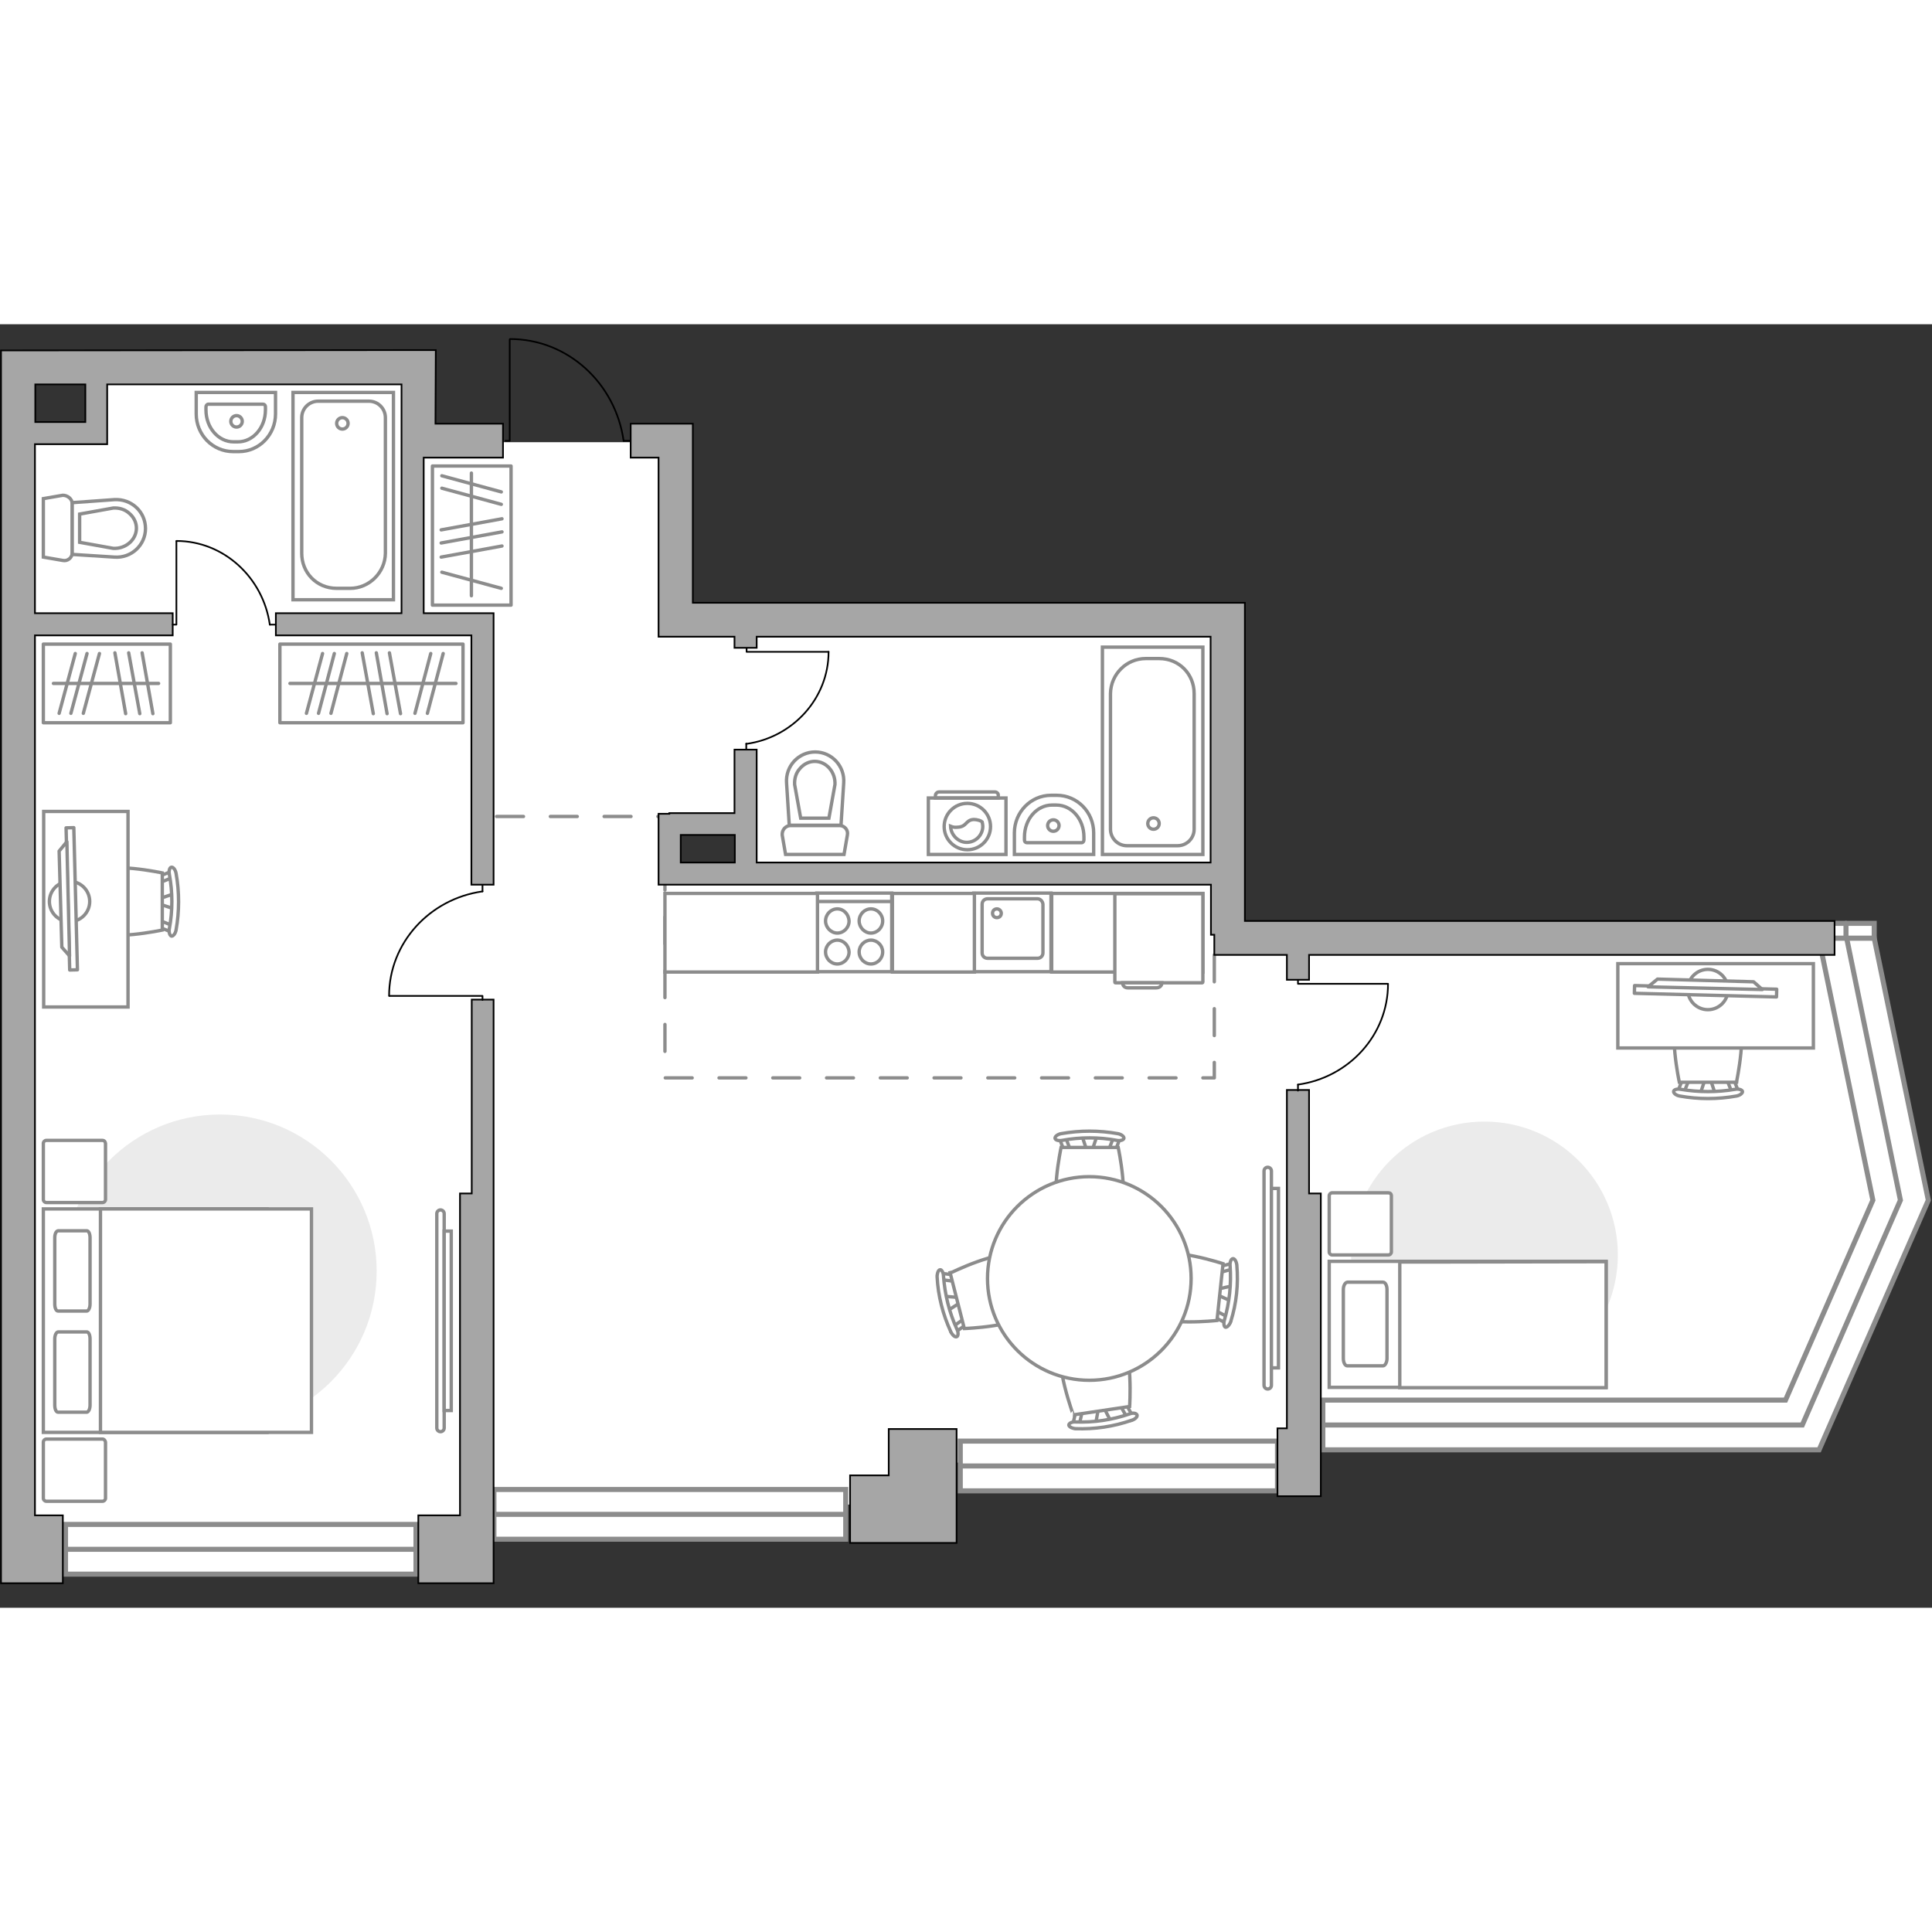<?xml version="1.0" encoding="utf-8"?>
<!-- Generator: Adobe Illustrator 27.2.0, SVG Export Plug-In . SVG Version: 6.00 Build 0)  -->
<svg version="1.1" id="Слой_1" xmlns="http://www.w3.org/2000/svg" xmlns:xlink="http://www.w3.org/1999/xlink" x="0px" y="0px"
	 viewBox="0 0 575 382" style="enable-background:new 0 0 575 382;" xml:space="preserve" width="200" height="200">
<rect x="0" y="0" width="575" height="382" fill="#333333" stroke="none"/>
<style type="text/css">
	.st0{fill:#FFFFFF;}
	.st1{fill:#FFFFFF;stroke:#8C8C8C;stroke-width:1.5;stroke-linecap:round;stroke-miterlimit:10;}
	.st2{fill:none;stroke:#8C8C8C;stroke-width:1.5;stroke-miterlimit:10;}
	.st3{fill:none;stroke:#8C8C8C;stroke-width:1.5;stroke-linecap:round;stroke-miterlimit:10;}
	.st4{fill:#FFFFFF;stroke:#8C8C8C;stroke-miterlimit:10;}
	.st5{fill:none;stroke:#000000;stroke-width:0.5;stroke-linecap:round;stroke-linejoin:round;stroke-miterlimit:10;}
	.st6{fill:none;stroke:#8C8C8C;stroke-linecap:round;stroke-linejoin:round;stroke-miterlimit:10;stroke-dasharray:8;}
	.st7{fill:#A6A6A6;stroke:#000000;stroke-width:0.5;stroke-miterlimit:10;}
	.st8{fill:#EBEBEB;}
	.st9{fill:none;stroke:#8C8C8C;stroke-linecap:round;stroke-linejoin:round;stroke-miterlimit:10;}
	.st10{fill:#FFFFFF;stroke:#8C8C8C;stroke-linecap:round;stroke-linejoin:round;stroke-miterlimit:10;}
	.st11{fill:#FFFFFF;stroke:#8C8C8C;stroke-width:1;stroke-linecap:round;stroke-linejoin:round;stroke-miterlimit:10;}
	.st12{fill-rule:evenodd;clip-rule:evenodd;fill:#FFFFFF;fill-opacity:0.1;stroke:#8C8C8C;stroke-miterlimit:10;}
</style>
<g id="bg_1_">
	<path class="st0" d="M6.6,364.1l47.3,0.5H89l56.2,1.3v-14.6h129.4v-12.5H333h55.2v-12.7l33.2,0.3h68.5h44.5l26.6-53.3l-12-90.4
		l-15.3,0.5H364.5V88H200V35.1h-8.9h-41.3h-25.2V11.5H28v19.4H6.6v303.4L6.6,364.1z M199.7,149.3H222v14.2h-22.3V149.3z"/>
</g>
<g id="windows_1_">
	<g>
		<rect x="147" y="346.8" class="st1" width="104.7" height="14.8"/>
		<line class="st2" x1="147" y1="354.2" x2="251.7" y2="354.2"/>
	</g>
	<g>
		<rect x="19.5" y="357.2" class="st1" width="104.3" height="14.8"/>
		<line class="st2" x1="19.5" y1="364.6" x2="123.8" y2="364.6"/>
	</g>
	<g>
		<rect x="285.8" y="332.4" class="st1" width="94.4" height="14.8"/>
		<line class="st2" x1="285.8" y1="339.8" x2="380.2" y2="339.8"/>
	</g>
	<g>
		<polygon class="st1" points="573.9,260.7 557.8,182.7 541.3,182.7 557.4,260.7 531.4,320.2 393.7,320.2 393.7,335 541.4,335 		"/>
		<polyline class="st2" points="393.7,327.6 536.4,327.6 565.6,260.7 549.6,182.7 		"/>
		<rect x="540.9" y="178.3" class="st1" width="16.9" height="4.4"/>
		<line class="st3" x1="549.4" y1="178.3" x2="549.4" y2="182.7"/>
	</g>
</g>
<g id="plan">
	<g>
		<path id="Vector_134_00000094598521265131073640000016303723155999873160_" class="st4" d="M71.1,37.9h-1.7c-6.1,0-11-5-11-11.2
			v-6.4H82v6.4C82,32.9,77.1,37.9,71.1,37.9z"/>
		<path id="Vector_133_00000111884385427912481160000018339596865690854788_" class="st4" d="M70.8,35h-1.3c-4.5,0-8.2-4.2-8.2-9.5
			v-0.9c0-0.4,0.3-0.8,0.7-0.8h16.3c0.4,0,0.7,0.3,0.7,0.8v0.9C79,30.8,75.3,35,70.8,35z"/>
		<circle class="st4" cx="70.4" cy="28.9" r="1.7"/>
	</g>
	<g>
		<path id="Vector_134_00000098213819227534007540000015051331961225951124_" class="st4" d="M312.8,140.2h1.7c6.1,0,11,5,11,11.2
			v6.4h-23.6v-6.4C301.9,145.2,306.8,140.2,312.8,140.2z"/>
		<path id="Vector_133_00000060709407727430496570000006045711685322283963_" class="st4" d="M313.1,143.1h1.3
			c4.5,0,8.2,4.2,8.2,9.5v0.9c0,0.4-0.3,0.8-0.7,0.8h-16.3c-0.4,0-0.7-0.3-0.7-0.8v-0.9C304.9,147.3,308.6,143.1,313.1,143.1z"/>
		<circle class="st4" cx="313.5" cy="149.2" r="1.7"/>
	</g>
	<g>
		<path id="wc_00000151545865245035913240000005693284026529060262_" class="st4" d="M236.7,137"/>
		<g id="Group_26_00000054248857391867881100000001180951812660112830_">
			<path id="Vector_130_00000102535091182567868090000009326988350355354539_" class="st4" d="M235.3,149.2h14.6
				c1.5,0,2.6,1.4,2.3,2.8l-1,5.8h-17.4l-1-5.8C232.7,150.5,233.8,149.2,235.3,149.2z"/>
			<path id="Vector_131_00000030470150786768140500000000327040038791903118_" class="st4" d="M242.6,127.3c4.9,0,8.9,4.2,8.5,9.3
				l-0.8,12.5h-15.4l-0.8-12.5C233.7,131.5,237.7,127.3,242.6,127.3z"/>
			<path id="Vector_132_00000129198520824347040660000017545175256677905337_" class="st4" d="M246.7,147l1.8-10
				c0.1-1.8-0.5-3.5-1.6-4.8s-2.7-2.1-4.4-2.1c-1.6,0-3.2,0.7-4.4,2.1c-1.2,1.3-1.7,3-1.6,4.8l1.8,10H246.7z"/>
		</g>
	</g>
	<g>
		<path id="wc_00000051368759482997752380000013877969042413202090_" class="st4" d="M33.6,54.8"/>
		<g id="Group_26_00000037660503159952236950000013373677388781001863_">
			<path id="Vector_130_00000163795873359502321530000016223895858474890680_" class="st4" d="M21.5,53.4V68c0,1.5-1.4,2.6-2.8,2.3
				l-5.8-1V51.9l5.8-1C20.1,50.9,21.5,52,21.5,53.4z"/>
			<path id="Vector_131_00000062902751963520781070000014465657463944170126_" class="st4" d="M43.3,60.8c0,4.9-4.2,8.9-9.3,8.5
				l-12.5-0.8V53.1L34,52.2C39.1,51.9,43.3,55.8,43.3,60.8z"/>
			<path id="Vector_132_00000142865863745731898190000013739846281218262149_" class="st4" d="M23.7,64.9l10,1.8
				c1.8,0.1,3.5-0.5,4.8-1.6s2.1-2.7,2.1-4.4c0-1.6-0.7-3.2-2.1-4.4c-1.3-1.2-3-1.7-4.8-1.6l-10,1.8V64.9z"/>
		</g>
	</g>
	<g>
		<g>
			<path id="Vector_135_00000016035477008278109580000017306461880821270410_" class="st4" d="M358,96.1v61.7h-29.9V96.1L358,96.1z"
				/>
			<path id="Vector_136_00000089539115242397488180000017675583172324691385_" class="st4" d="M341,99.5h4c6,0,10.4,4.7,10.4,10.4
				v40.4c0,2.7-2.2,4.9-4.9,4.9h-15.1c-2.7,0-4.9-2.2-4.9-4.9v-40.4C330.6,104.2,335.2,99.5,341,99.5z"/>
		</g>
		<circle class="st4" cx="343.3" cy="148.6" r="1.7"/>
	</g>
	<g>
		<g>
			<path id="Vector_135_00000080909048925919438480000005065372248226742688_" class="st4" d="M87.2,82V20.3h29.9V82H87.2z"/>
			<path id="Vector_136_00000025435495961918743180000017016641227931260829_" class="st4" d="M104.2,78.6h-4
				c-6,0-10.4-4.7-10.4-10.4V27.8c0-2.7,2.2-4.9,4.9-4.9h15.1c2.7,0,4.9,2.2,4.9,4.9v40.4C114.6,73.9,109.9,78.6,104.2,78.6z"/>
		</g>
		<circle class="st4" cx="101.9" cy="29.5" r="1.7"/>
	</g>
	<g>
		<path id="Vector_142_00000005961633307435102000000003710943514267708345_" class="st4" d="M243.1,192.7h22.3v-23.4h-22.3
			L243.1,192.7z"/>
		<g id="Group_28_00000101791488152968210600000006814744694584884365_">
			<g id="Group_29_00000139973214651808318360000015888831853920325301_">
				<path id="Vector_143_00000144296808301370065060000010681803162914181534_" class="st4" d="M259.2,183.3c-1.9,0-3.5,1.6-3.5,3.5
					c0,2,1.6,3.6,3.5,3.6s3.5-1.6,3.5-3.6C262.7,184.9,261.1,183.3,259.2,183.3z"/>
				<path id="Vector_144_00000053544179495450187310000004158355214571525775_" class="st4" d="M259.2,174c-1.9,0-3.5,1.6-3.5,3.6
					c0,1.9,1.6,3.6,3.5,3.6s3.5-1.6,3.5-3.6S261.1,174,259.2,174z"/>
			</g>
			<g id="Group_30_00000062908388104291956700000006908925616088418952_">
				<path id="Vector_145_00000141417246152582505390000014804185939451563951_" class="st4" d="M249.2,183.3c-1.9,0-3.5,1.6-3.5,3.5
					c0,2,1.6,3.6,3.5,3.6s3.5-1.6,3.5-3.6C252.6,184.9,251.1,183.3,249.2,183.3z"/>
				<path id="Vector_146_00000004523864201929065280000012073986936882788791_" class="st4" d="M249.2,174c-1.9,0-3.5,1.6-3.5,3.6
					c0,1.9,1.6,3.6,3.5,3.6s3.5-1.6,3.5-3.6C252.6,175.6,251.1,174,249.2,174z"/>
			</g>
		</g>
		<path id="Vector_147_00000066492030427525871780000013747752922407959436_" class="st4" d="M265.4,171.8h-22.1"/>
	</g>
	<g>
		<g id="Group_27_00000027588593830946375130000013260143922236140686_">
			<path id="Vector_140_00000084495194665083698860000012773680464573027249_" class="st4" d="M289.8,192.7h23v-23.4h-23V192.7z"/>
		</g>
		<path id="Vector_141_00000161600856161390679690000002195465704383728820_" class="st4" d="M308.8,171h-14.9
			c-0.9,0-1.6,0.7-1.6,1.6v14.5c0,0.9,0.7,1.6,1.6,1.6h14.9c0.9,0,1.6-0.7,1.6-1.6v-14.5C310.3,171.7,309.6,171,308.8,171z"/>
		<path id="Vector_139_00000134215540763720848410000008473103138332234371_" class="st4" d="M296.7,176.6c-0.8,0-1.3-0.6-1.3-1.3
			c0-0.8,0.6-1.3,1.3-1.3c0.7,0,1.3,0.6,1.3,1.3C298,176.1,297.4,176.6,296.7,176.6z"/>
	</g>
	<g id="Group_34_00000054260807369415693440000006748207408354983579_">
		<path id="Vector_158_00000036964007403986269480000008781605144378861487_" class="st5" d="M151.7,4.5v30.2h-1.3"/>
		<path id="Vector_159_00000142877846578252570110000017000879827699702964_" class="st5" d="M187.7,34.7h-2.1"/>
		<path id="Vector_160_00000052070681275011350510000008033223001148581049_" class="st5" d="M185.6,34.7
			C183.2,17.6,169,4.4,151.8,4.4"/>
	</g>
	<polyline class="st6" points="361.4,187.7 361.4,224.3 197.9,224.3 197.9,146.5 145.9,146.5 	"/>
	<g>
		<path class="st7" d="M370.5,177.6V82.9H367l0,0H206.2V29.6h-7.8l0,0h-10.7v10.1h8.3v43.2l0,0V93h22.6v3.3h6.6V93h135.1v67.2H225.2
			v-33.6h-6.6v18.9h-19.4v0.2H196V165l0,0v1.8h164.4v14.9h1v6H383v7.4h6.6v-7.4H546v-10.1L370.5,177.6z M218.7,160.2h-16.1V152h16.1
			V160.2z"/>
		<polygon class="st7" points="393.1,258.7 389.6,258.7 389.6,227.9 383,227.9 383,259.8 383,259.8 383,328.6 380.2,328.6 
			380.2,348.8 393.1,348.8 393.1,328.6 393.1,328.6 		"/>
		<path class="st7" d="M129.7,7.7h-10.1l0,0L0.3,7.8v7.8l0,0v338.9l0,0v20.2h18.4v-20.2h-8.3V92.6h41V86h-41V35.7h21.5V33l0,0V17.9
			h87.6v21.8l0,0V86H82.1v6.6h58.2v74.2h6.6V91.3l0,0V86h-20.8V39.7h23.6V29.6h-20.1L129.7,7.7z M25.4,29.1H10.5V17.9h14.9V29.1z"/>
		<polygon class="st7" points="140.4,258.7 136.9,258.7 136.9,354.5 124.5,354.5 124.5,374.7 146.9,374.7 146.9,354.5 146.9,354.5 
			146.9,265.2 146.9,265.2 146.9,201 140.4,201 		"/>
		<polygon class="st7" points="264.5,328.8 264.5,342.6 253,342.6 253,362.7 284.7,362.7 284.7,360.4 284.7,360.4 284.7,348.2 
			284.7,342.6 284.7,342.6 284.7,328.8 		"/>
	</g>
</g>
<g id="furniture_1_">
	<rect x="265.6" y="169.4" class="st4" width="24.4" height="23.4"/>
	<rect x="313" y="169.4" class="st4" width="45" height="23.4"/>
	<rect x="197.9" y="169.4" class="st4" width="45.4" height="23.4"/>
	<g>
		<g id="Group_2_00000046311004697482938660000002478779611541357954_">
			<g id="Group_3_00000168807919888470324630000010152090982797431224_">
				<path id="Vector_10_00000018943495849628449440000010602971441211749253_" class="st4" d="M326.1,327.2l0.9-5l1.3-0.2l2.3,4.5
					L326.1,327.2z"/>
			</g>
			<g id="Group_4_00000069386629363205034680000005592966032845761431_">
				<path id="Vector_11_00000168087592438486615520000005784518569629451175_" class="st4" d="M334.4,321.3c0.4-0.1,0.8,0.1,0.9,0.4
					l2,3.6c0.2,0.4,0,0.7-0.5,0.9c-0.5,0.2-1.1,0-1.1-0.3l-2-3.6c-0.2-0.4,0-0.7,0.5-0.9C334.2,321.3,334.3,321.3,334.4,321.3z"/>
			</g>
			<g id="Group_5_00000076593599241166618840000010297357378996978564_">
				<path id="Vector_12_00000036242820982330078990000001692542304614398081_" class="st4" d="M321,323.3c0.1,0,0.1,0,0.2,0
					c0.5,0,0.9,0.3,0.8,0.7l-0.9,4c-0.1,0.4-0.6,0.7-1.1,0.6c-0.5,0-0.9-0.3-0.8-0.7l0.9-4C320.3,323.6,320.6,323.3,321,323.3z"/>
			</g>
			<path id="Vector_13_00000071523140842570866820000012038292148050164926_" class="st4" d="M316.5,304.9c2.5-3.4,13.4-5,16.8-2.5
				c4,3,2.9,19.7,2.9,19.7l-16.8,2.5C319.5,324.6,313.6,308.9,316.5,304.9z"/>
			<path id="Vector_14_00000080197869168386657540000002982766520169096119_" class="st4" d="M320.1,326.7
				c5.4,0.2,10.9-0.6,16.1-2.4c1-0.4,2-0.2,2.2,0.3s-0.5,1.3-1.6,1.6c-5.4,1.9-11.1,2.7-16.7,2.5c-1.1-0.1-2-0.6-2-1.1
				S319.1,326.6,320.1,326.7z"/>
		</g>
		<g id="Group_2_00000036939925641081186400000000429541712559421374_">
			<g id="Group_3_00000047045284542112309230000006047918417986476461_">
				<path id="Vector_10_00000009589830236742553620000009867378295242521997_" class="st4" d="M326.5,241.5l-1.6,4.8h-1.3l-1.6-4.8
					H326.5z"/>
			</g>
			<g id="Group_4_00000152948448189548682110000008459235611672263857_">
				<path id="Vector_11_00000035531712542541752030000005827803627696258473_" class="st4" d="M317.5,246.2c-0.4,0-0.8-0.2-0.9-0.5
					l-1.5-3.9c-0.1-0.4,0.1-0.7,0.7-0.8c0.5-0.1,1,0.1,1.1,0.4l1.5,3.9c0.1,0.4-0.1,0.7-0.7,0.8
					C317.6,246.2,317.6,246.2,317.5,246.2z"/>
			</g>
			<g id="Group_5_00000011013025041919470650000017001707628818792117_">
				<path id="Vector_12_00000138533387415309648990000001268233847821486776_" class="st4" d="M331,246.2c-0.1,0-0.1,0-0.2,0
					c-0.5-0.1-0.8-0.4-0.7-0.8l1.5-3.9c0.1-0.4,0.7-0.6,1.2-0.4c0.5,0.1,0.8,0.4,0.7,0.8l-1.5,3.9
					C331.8,245.9,331.4,246.2,331,246.2z"/>
			</g>
			<path id="Vector_13_00000085962319632821203410000004500942057582082210_" class="st4" d="M332.8,264.9c-3,3-14,3-17,0
				c-3.5-3.5,0-19.9,0-19.9h17C332.8,245,336.3,261.4,332.8,264.9z"/>
			<path id="Vector_14_00000174587147146905446040000010089049865882389431_" class="st4" d="M332.4,242.9c-5.3-1-10.9-1-16.3,0
				c-1.1,0.2-2-0.1-2.1-0.6s0.7-1.2,1.8-1.4c5.6-1,11.3-1,16.9,0c1.1,0.2,1.9,0.9,1.8,1.4C334.4,242.8,333.4,243.1,332.4,242.9z"/>
		</g>
		<g id="Group_2_00000075846542815872718980000001264600379746291897_">
			<g id="Group_3_00000097485309312590609590000001650498370240421762_">
				<path id="Vector_10_00000160191892081968834950000007883337783115151488_" class="st4" d="M280.9,289.3l5,0.4l0.3,1.2l-4.2,2.7
					L280.9,289.3z"/>
			</g>
			<g id="Group_4_00000111190454355792939250000015601855858652956292_">
				<path id="Vector_11_00000044138548667940879400000008387393771092808868_" class="st4" d="M287.6,296.9c0.1,0.4,0,0.8-0.3,1
					l-3.4,2.4c-0.3,0.2-0.7,0-0.9-0.4c-0.2-0.5-0.1-1.1,0.1-1.2l3.4-2.4c0.3-0.2,0.7,0,0.9,0.4C287.6,296.8,287.6,296.8,287.6,296.9
					z"/>
			</g>
			<g id="Group_5_00000121998796968130247330000006497545845102601899_">
				<path id="Vector_12_00000037689108198824340710000012150879077618815130_" class="st4" d="M284.3,283.8c0,0.1,0,0.1,0.1,0.2
					c0,0.5-0.2,0.9-0.6,0.8l-4.1-0.5c-0.4,0-0.7-0.5-0.7-1.1c0-0.5,0.2-0.9,0.6-0.8l4.1,0.5C283.9,283.1,284.2,283.4,284.3,283.8z"
					/>
			</g>
			<path id="Vector_13_00000183948168729586385410000002813613120708051626_" class="st4" d="M302.1,277.5
				c3.6,2.2,6.3,12.9,4.2,16.5c-2.6,4.3-19.3,4.9-19.3,4.9l-4.2-16.5C282.8,282.4,297.8,275,302.1,277.5z"/>
			<path id="Vector_14_00000166665525201489695830000003159621320757327751_" class="st4" d="M280.8,283.3c0.4,5.4,1.7,10.8,4,15.8
				c0.5,1,0.4,2,0,2.2c-0.5,0.3-1.3-0.4-1.8-1.4c-2.4-5.2-3.8-10.7-4.1-16.4c0-1.1,0.4-2.1,0.9-2.1
				C280.2,281.3,280.8,282.2,280.8,283.3z"/>
		</g>
		<g id="Group_2_00000096057755277426696080000006347213389365134009_">
			<g id="Group_3_00000116233700896053405100000005548012312350287532_">
				<path id="Vector_10_00000152236402752981998300000012764378588928730279_" class="st4" d="M366.3,290.7l-4.6-2.1l0.1-1.3
					l4.9-1.1L366.3,290.7z"/>
			</g>
			<g id="Group_4_00000140735577813283942440000014187935888243889319_">
				<path id="Vector_11_00000160184945370432263420000001676000469230165148_" class="st4" d="M362.7,281.2c0-0.4,0.3-0.8,0.6-0.8
					l4-1.1c0.4-0.1,0.7,0.2,0.7,0.7s-0.3,1-0.5,1l-4,1.1c-0.4,0.1-0.7-0.2-0.7-0.7C362.7,281.4,362.7,281.3,362.7,281.2z"/>
			</g>
			<g id="Group_5_00000071521272676001441760000000124370168913942444_">
				<path id="Vector_12_00000134950234344097902140000000361850749709682361_" class="st4" d="M361.3,294.6c0-0.1,0-0.1,0-0.2
					c0.1-0.5,0.5-0.8,0.9-0.6l3.7,1.9c0.4,0.2,0.5,0.7,0.3,1.2c-0.1,0.5-0.5,0.8-0.9,0.6l-3.7-1.9
					C361.4,295.5,361.2,295.1,361.3,294.6z"/>
			</g>
			<path id="Vector_13_00000150817239877858424840000003840555818941000375_" class="st4" d="M342.4,294.4
				c-2.7-3.3-1.5-14.2,1.8-16.9c3.9-3.1,19.8,2.1,19.8,2.1l-1.8,16.9C362.2,296.5,345.6,298.3,342.4,294.4z"/>
			<path id="Vector_14_00000020360963830954573210000009630795963736437388_" class="st4" d="M364.4,296.4
				c1.5-5.2,2.1-10.7,1.7-16.2c-0.1-1.1,0.3-2,0.8-2.1s1.1,0.8,1.2,1.9c0.5,5.7-0.1,11.4-1.8,16.8c-0.4,1.1-1.1,1.8-1.6,1.7
				C364.3,298.4,364.1,297.4,364.4,296.4z"/>
		</g>
		<g>
			<circle class="st4" cx="324.2" cy="284" r="30.3"/>
		</g>
	</g>
	<g>
		<path class="st4" d="M378.4,315.8c0,0.6-0.5,1.1-1.1,1.1s-1.1-0.5-1.1-1.1V252c0-0.6,0.5-1.1,1.1-1.1s1.1,0.5,1.1,1.1V315.8z"/>
		<rect x="378.4" y="257.2" class="st4" width="2.1" height="53.4"/>
	</g>
	<path id="Vector_00000033333730009391553330000004838123859355741603_" class="st8" d="M65.5,328.4c25.8,0,46.6-20.9,46.6-46.6
		c0-25.8-20.9-46.6-46.6-46.6c-25.8,0-46.6,20.9-46.6,46.6C18.9,307.5,39.8,328.4,65.5,328.4z"/>
	<g>
		<path id="Vector_98_00000016040353828743487920000001286632286677552545_" class="st4" d="M79.5,329.8v-66.5H12.9v66.5H79.5z"/>
		<path id="Vector_99_00000022535038887645344620000003142187033072790146_" class="st4" d="M92.7,263.3v66.5H29.9v-58.6v-7.9h8.5
			H92.7z"/>
		<path id="Vector_100_00000091731876915494116850000008541324889921245071_" class="st9" d="M16.3,302v19.7c0,1.2,0.4,2.1,1,2.1
			h8.5c0.5,0,1-0.9,1-2.1V302c0-1.2-0.4-2.1-1-2.1h-8.5C16.7,300,16.3,300.9,16.3,302z"/>
		<path id="Vector_101_00000147210532244833313500000011105167946624038581_" class="st9" d="M16.3,271.9v19.7c0,1.2,0.4,2.1,1,2.1
			h8.5c0.5,0,1-0.9,1-2.1v-19.7c0-1.2-0.4-2.1-1-2.1h-8.5C16.7,269.9,16.3,270.7,16.3,271.9z"/>
	</g>
	<path id="Vector_5_00000179635987048471492190000007462116743190622102_" class="st10" d="M30.5,242.9H13.8c-0.5,0-0.9,0.4-0.9,0.9
		v16.7c0,0.5,0.4,0.9,0.9,0.9h16.7c0.5,0,0.9-0.4,0.9-0.9v-16.7C31.3,243.2,31,242.9,30.5,242.9z"/>
	<path id="Vector_5_00000132779909051535666010000016404566592214048679_" class="st10" d="M30.5,331.8H13.8c-0.5,0-0.9,0.4-0.9,0.9
		v16.7c0,0.5,0.4,0.9,0.9,0.9h16.7c0.5,0,0.9-0.4,0.9-0.9v-16.7C31.3,332.2,31,331.8,30.5,331.8z"/>
	<g>
		<path class="st4" d="M132.2,328.5c0,0.6-0.5,1.1-1.1,1.1s-1.1-0.5-1.1-1.1v-63.8c0-0.6,0.5-1.1,1.1-1.1s1.1,0.5,1.1,1.1V328.5z"/>
		<rect x="132.2" y="269.9" class="st4" width="2.1" height="53.4"/>
	</g>
	<g id="Group_2_00000057853108929707386380000018276581439719091078_">
		<g id="Group_3_00000069370124557034419950000017986899917160651703_">
			<path id="Vector_10_00000048482928649528241410000002955484376099677093_" class="st4" d="M51.8,174l-4.8-1.6v-1.3l4.8-1.6V174z"
				/>
		</g>
		<g id="Group_4_00000106143309882702970650000013861048136204890809_">
			<path id="Vector_11_00000001661167617189192470000005699559446363678397_" class="st4" d="M47.1,165.1c0-0.4,0.2-0.8,0.5-0.9
				l3.8-1.5c0.4-0.1,0.7,0.1,0.8,0.7c0.1,0.5-0.1,1-0.4,1.1L48,166c-0.4,0.1-0.7-0.1-0.8-0.7C47.1,165.2,47.1,165.2,47.1,165.1z"/>
		</g>
		<g id="Group_5_00000137812360213520127850000000272319048185039806_">
			<path id="Vector_12_00000124126766866152706210000011160573956171280283_" class="st4" d="M47.1,178.5c0-0.1,0-0.1,0-0.2
				c0.1-0.5,0.4-0.8,0.8-0.7l3.8,1.5c0.4,0.1,0.6,0.7,0.4,1.2c-0.1,0.5-0.4,0.8-0.8,0.7l-3.8-1.5C47.4,179.3,47.1,178.9,47.1,178.5z
				"/>
		</g>
		<path id="Vector_13_00000065059646894767703960000001928698857613485706_" class="st4" d="M28.4,180.3c-3-3-3-14,0-17
			c3.5-3.5,19.9,0,19.9,0v17C48.3,180.3,31.9,183.8,28.4,180.3z"/>
		<path id="Vector_14_00000146473996892915354190000002086790273742100100_" class="st4" d="M50.4,179.9c1-5.3,1-10.8,0-16.2
			c-0.2-1.1,0.1-2,0.6-2.1s1.2,0.7,1.4,1.8c1,5.6,1,11.3,0,16.9c-0.2,1.1-0.9,1.9-1.4,1.8C50.5,181.9,50.2,180.9,50.4,179.9z"/>
	</g>
	<path id="Vector_36_00000142898607258989555260000001427845036434154908_" class="st4" d="M38.1,145v58.2H13v-44.9V145L38.1,145z"
		/>
	<g>
		<circle class="st10" cx="20.7" cy="171.8" r="6"/>
		<g>
			
				<rect x="20.2" y="149.8" transform="matrix(1 -2.552936e-02 2.552936e-02 1 -4.358 0.602)" class="st11" width="2.3" height="42.3"/>
			<polygon class="st10" points="17.6,156.8 18.4,185.4 20.7,188 19.9,154 			"/>
		</g>
	</g>
	<path id="Vector_00000067236985992413472810000015370425923884572855_" class="st8" d="M441.8,316.7c21.9,0,39.7-17.8,39.7-39.7
		s-17.8-39.7-39.7-39.7S402.1,255,402.1,277C402.1,298.9,419.8,316.7,441.8,316.7z"/>
	<g id="Group_2_00000077309171830645801000000005372779514608883893_">
		<g id="Group_3_00000062176686711033226450000015555632709887775908_">
			<path id="Vector_10_00000090292091315809468070000002317221649929480602_" class="st4" d="M510.5,229.1l-1.6-4.8h-1.3l-1.6,4.8
				H510.5z"/>
		</g>
		<g id="Group_4_00000008118047760553259670000016093777639271554185_">
			<path id="Vector_11_00000053533619199032732910000016178926908313253521_" class="st4" d="M501.6,224.4c-0.4,0-0.8,0.2-0.9,0.5
				l-1.5,3.8c-0.1,0.4,0.1,0.7,0.7,0.8c0.5,0.1,1-0.1,1.1-0.4l1.5-3.8c0.1-0.4-0.1-0.7-0.7-0.8C501.7,224.4,501.6,224.4,501.6,224.4
				z"/>
		</g>
		<g id="Group_5_00000135672255632692623580000017612084322690409364_">
			<path id="Vector_12_00000132767898569655709510000006616124959126158499_" class="st4" d="M515,224.4c-0.1,0-0.1,0-0.2,0
				c-0.5,0.1-0.8,0.4-0.7,0.8l1.5,3.8c0.1,0.4,0.7,0.6,1.2,0.4c0.5-0.1,0.8-0.4,0.7-0.8l-1.5-3.8C515.8,224.7,515.4,224.4,515,224.4
				z"/>
		</g>
		<path id="Vector_13_00000130649394949369636670000015915697160195630222_" class="st4" d="M516.8,205.7c-3-3-14-3-17,0
			c-3.5,3.5,0,19.9,0,19.9h17C516.8,225.6,520.3,209.2,516.8,205.7z"/>
		<path id="Vector_14_00000013151781066081579180000003095378515507871664_" class="st4" d="M516.4,227.7c-5.3,0.9-10.8,0.9-16.2,0
			c-1.1-0.2-2,0.1-2.1,0.6s0.7,1.2,1.8,1.4c5.6,1,11.3,1,16.9,0c1.1-0.2,1.9-0.9,1.8-1.4C518.4,227.8,517.4,227.5,516.4,227.7z"/>
	</g>
	<path id="Vector_36_00000147190526124756746340000005843230785058653369_" class="st4" d="M481.5,215.4h58.2v-25.1h-44.9h-13.3
		L481.5,215.4z"/>
	<g>
		<circle class="st10" cx="508.3" cy="198" r="6"/>
		<g>
			
				<rect x="506.4" y="177.6" transform="matrix(2.554552e-02 -1 1 2.554552e-02 295.886 700.989)" class="st11" width="2.3" height="42.3"/>
			<polygon class="st10" points="493.3,194.9 521.9,195.7 524.5,198 490.5,197.2 			"/>
		</g>
	</g>
	<g>
		<path id="Vector_2_00000011710910959269151970000003100147632379103678_" class="st4" d="M478,316.4v-37.5h-82.4v37.5H478z"/>
		<path id="Vector_3_00000124872862245435575460000011208907395689449361_" class="st4" d="M478,279v37.5h-61.4v-33v-4.4h8.3
			L478,279z"/>
		<path id="Vector_4_00000023267376062976975490000004165149085586018215_" class="st9" d="M399.8,287.3v20.5c0,1.2,0.5,2.2,1.2,2.2
			h10.6c0.6,0,1.2-1,1.2-2.2v-20.5c0-1.2-0.5-2.2-1.2-2.2H401C400.3,285.2,399.8,286.2,399.8,287.3z"/>
	</g>
	<path id="Vector_5_00000181808902745337012340000017575175108403825593_" class="st10" d="M413.2,258.5h-16.7
		c-0.5,0-0.9,0.4-0.9,0.9v16.7c0,0.5,0.4,0.9,0.9,0.9h16.7c0.5,0,0.9-0.4,0.9-0.9v-16.7C414.1,258.8,413.7,258.5,413.2,258.5z"/>
	<g id="Group_34_00000049903188337598702440000004344574944608891015_">
		<path id="Vector_158_00000163755190310969845770000013004868440854600328_" class="st5" d="M246.6,97.5h-24.4v-1"/>
		<path id="Vector_159_00000120550199358138303870000015432035753886955694_" class="st5" d="M222.1,126.5v-1.7"/>
		<path id="Vector_160_00000146485751366822065630000006403017885580565428_" class="st5" d="M222.1,124.9
			c13.8-1.9,24.5-13.5,24.5-27.4"/>
	</g>
	<g id="Group_34_00000140725573878624060130000003671676667409156280_">
		<path id="Vector_158_00000026126420791981199780000017656165066677979020_" class="st5" d="M115.9,199.9h27.7v1.2"/>
		<path id="Vector_159_00000077285685300065240020000013300855747734369415_" class="st5" d="M143.6,166.9v1.9"/>
		<path id="Vector_160_00000061469406301914066650000008364161001894012085_" class="st5" d="M143.6,168.8
			c-15.7,2.2-27.8,15.3-27.8,31.1"/>
	</g>
	<g id="Group_34_00000101074278025751479500000009035288223101281950_">
		<path id="Vector_158_00000116195652922267900770000002762513955436596872_" class="st5" d="M413,196.3h-26.7v-1.1"/>
		<path id="Vector_159_00000016788136999703822890000000767475513161372303_" class="st5" d="M386.3,228.1v-1.8"/>
		<path id="Vector_160_00000008830752102939381050000006044730138102301603_" class="st5" d="M386.3,226.3
			c15.1-2.1,26.8-14.7,26.8-30"/>
	</g>
	<g id="Group_34_00000011015379153455782030000002489195642606211261_">
		<path id="Vector_158_00000036226429680960289900000005585402043292265872_" class="st5" d="M52.5,64.6v24.8h-1.1"/>
		<path id="Vector_159_00000170994766033968167540000008847089239501018044_" class="st5" d="M82,89.4h-1.7"/>
		<path id="Vector_160_00000082352856436952214540000011790079400595804343_" class="st5" d="M80.3,89.4c-2-14-13.7-24.9-27.8-24.9"
			/>
	</g>
	<g>
		<g>
			<path class="st4" d="M299.4,141h-23.1v16.8h23.1V141z"/>
			<path class="st12" d="M296.1,139.2h-16.6c-0.6,0-1.1,0.5-1.1,1.1v0.7h18.7v-0.7C297.2,139.7,296.7,139.2,296.1,139.2z"/>
		</g>
		<g>
			<circle class="st4" cx="287.9" cy="149.5" r="6.9"/>
			<path class="st4" d="M289.7,147.4c-2.4,0.2-1.9,2.2-4.8,2.3c-0.9,0.1-1.5-0.1-2-0.3c0.1,2.6,2.3,4.8,4.8,4.8
				c2.7,0,4.8-2.2,4.8-4.8c0-0.4-0.1-0.8-0.2-1.3C292,147.8,291,147.4,289.7,147.4z"/>
		</g>
	</g>
	<rect x="128.7" y="42.2" class="st9" width="23.4" height="41.4"/>
	<line class="st9" x1="131.3" y1="69.3" x2="149.4" y2="66"/>
	<line class="st9" x1="131.3" y1="65.1" x2="149.4" y2="61.8"/>
	<line class="st9" x1="131.3" y1="61.2" x2="149.4" y2="57.9"/>
	<line class="st9" x1="131.5" y1="73.8" x2="149.2" y2="78.6"/>
	<line class="st9" x1="131.5" y1="48.8" x2="149.2" y2="53.6"/>
	<line class="st9" x1="131.5" y1="45.1" x2="149.2" y2="49.9"/>
	<line class="st9" x1="140.3" y1="80.8" x2="140.3" y2="44.3"/>
	<rect x="83.3" y="95.2" class="st9" width="54.5" height="23.4"/>
	<line class="st9" x1="107.8" y1="97.8" x2="111.1" y2="115.9"/>
	<line class="st9" x1="112" y1="97.8" x2="115.2" y2="115.9"/>
	<line class="st9" x1="115.9" y1="97.8" x2="119.2" y2="115.9"/>
	<line class="st9" x1="99.5" y1="98" x2="94.8" y2="115.8"/>
	<line class="st9" x1="96" y1="98" x2="91.2" y2="115.8"/>
	<line class="st9" x1="103.2" y1="98" x2="98.5" y2="115.8"/>
	<line class="st9" x1="128.2" y1="98" x2="123.5" y2="115.8"/>
	<line class="st9" x1="131.9" y1="98" x2="127.2" y2="115.8"/>
	<line class="st9" x1="86.3" y1="106.9" x2="135.7" y2="106.9"/>
	<rect x="12.9" y="95.2" class="st9" width="37.8" height="23.4"/>
	<line class="st9" x1="34.2" y1="97.8" x2="37.4" y2="115.9"/>
	<line class="st9" x1="38.3" y1="97.8" x2="41.6" y2="115.9"/>
	<line class="st9" x1="42.3" y1="97.8" x2="45.5" y2="115.9"/>
	<line class="st9" x1="25.9" y1="98" x2="21.1" y2="115.8"/>
	<line class="st9" x1="22.4" y1="98" x2="17.6" y2="115.8"/>
	<line class="st9" x1="29.6" y1="98" x2="24.8" y2="115.8"/>
	<line class="st9" x1="15.9" y1="106.9" x2="47.2" y2="106.9"/>
	<g>
		<path id="Vector_8_00000070081936513311650660000004572431160460803772_" class="st4" d="M332,196l25.8,0c0.1,0,0.2-0.1,0.2-0.2
			v-26.3h-26.2v26.3C331.8,195.9,331.8,196,332,196z"/>
		<path id="Vector_9_00000120538473826015173440000000157530170051602855_" class="st4" d="M345.8,196h-11.7c0,0.9,0.7,1.5,1.5,1.5
			h8.5C345.1,197.5,345.8,196.9,345.8,196z"/>
	</g>
</g>
<g id="points">
	<path id="g1" class="st7" d="M141.3,65.6"/>
	<path id="h1" class="st7" d="M182.7,120.6"/>
	<path id="s1" class="st7" d="M290.3,125.7"/>
	<path id="s2" class="st7" d="M62.8,60.1"/>
	<path id="k1" class="st7" d="M272.6,268.4"/>
	<path id="r1" class="st7" d="M73.6,198.2"/>
	<path id="r2" class="st7" d="M481.2,259.1"/>
</g>
</svg>
